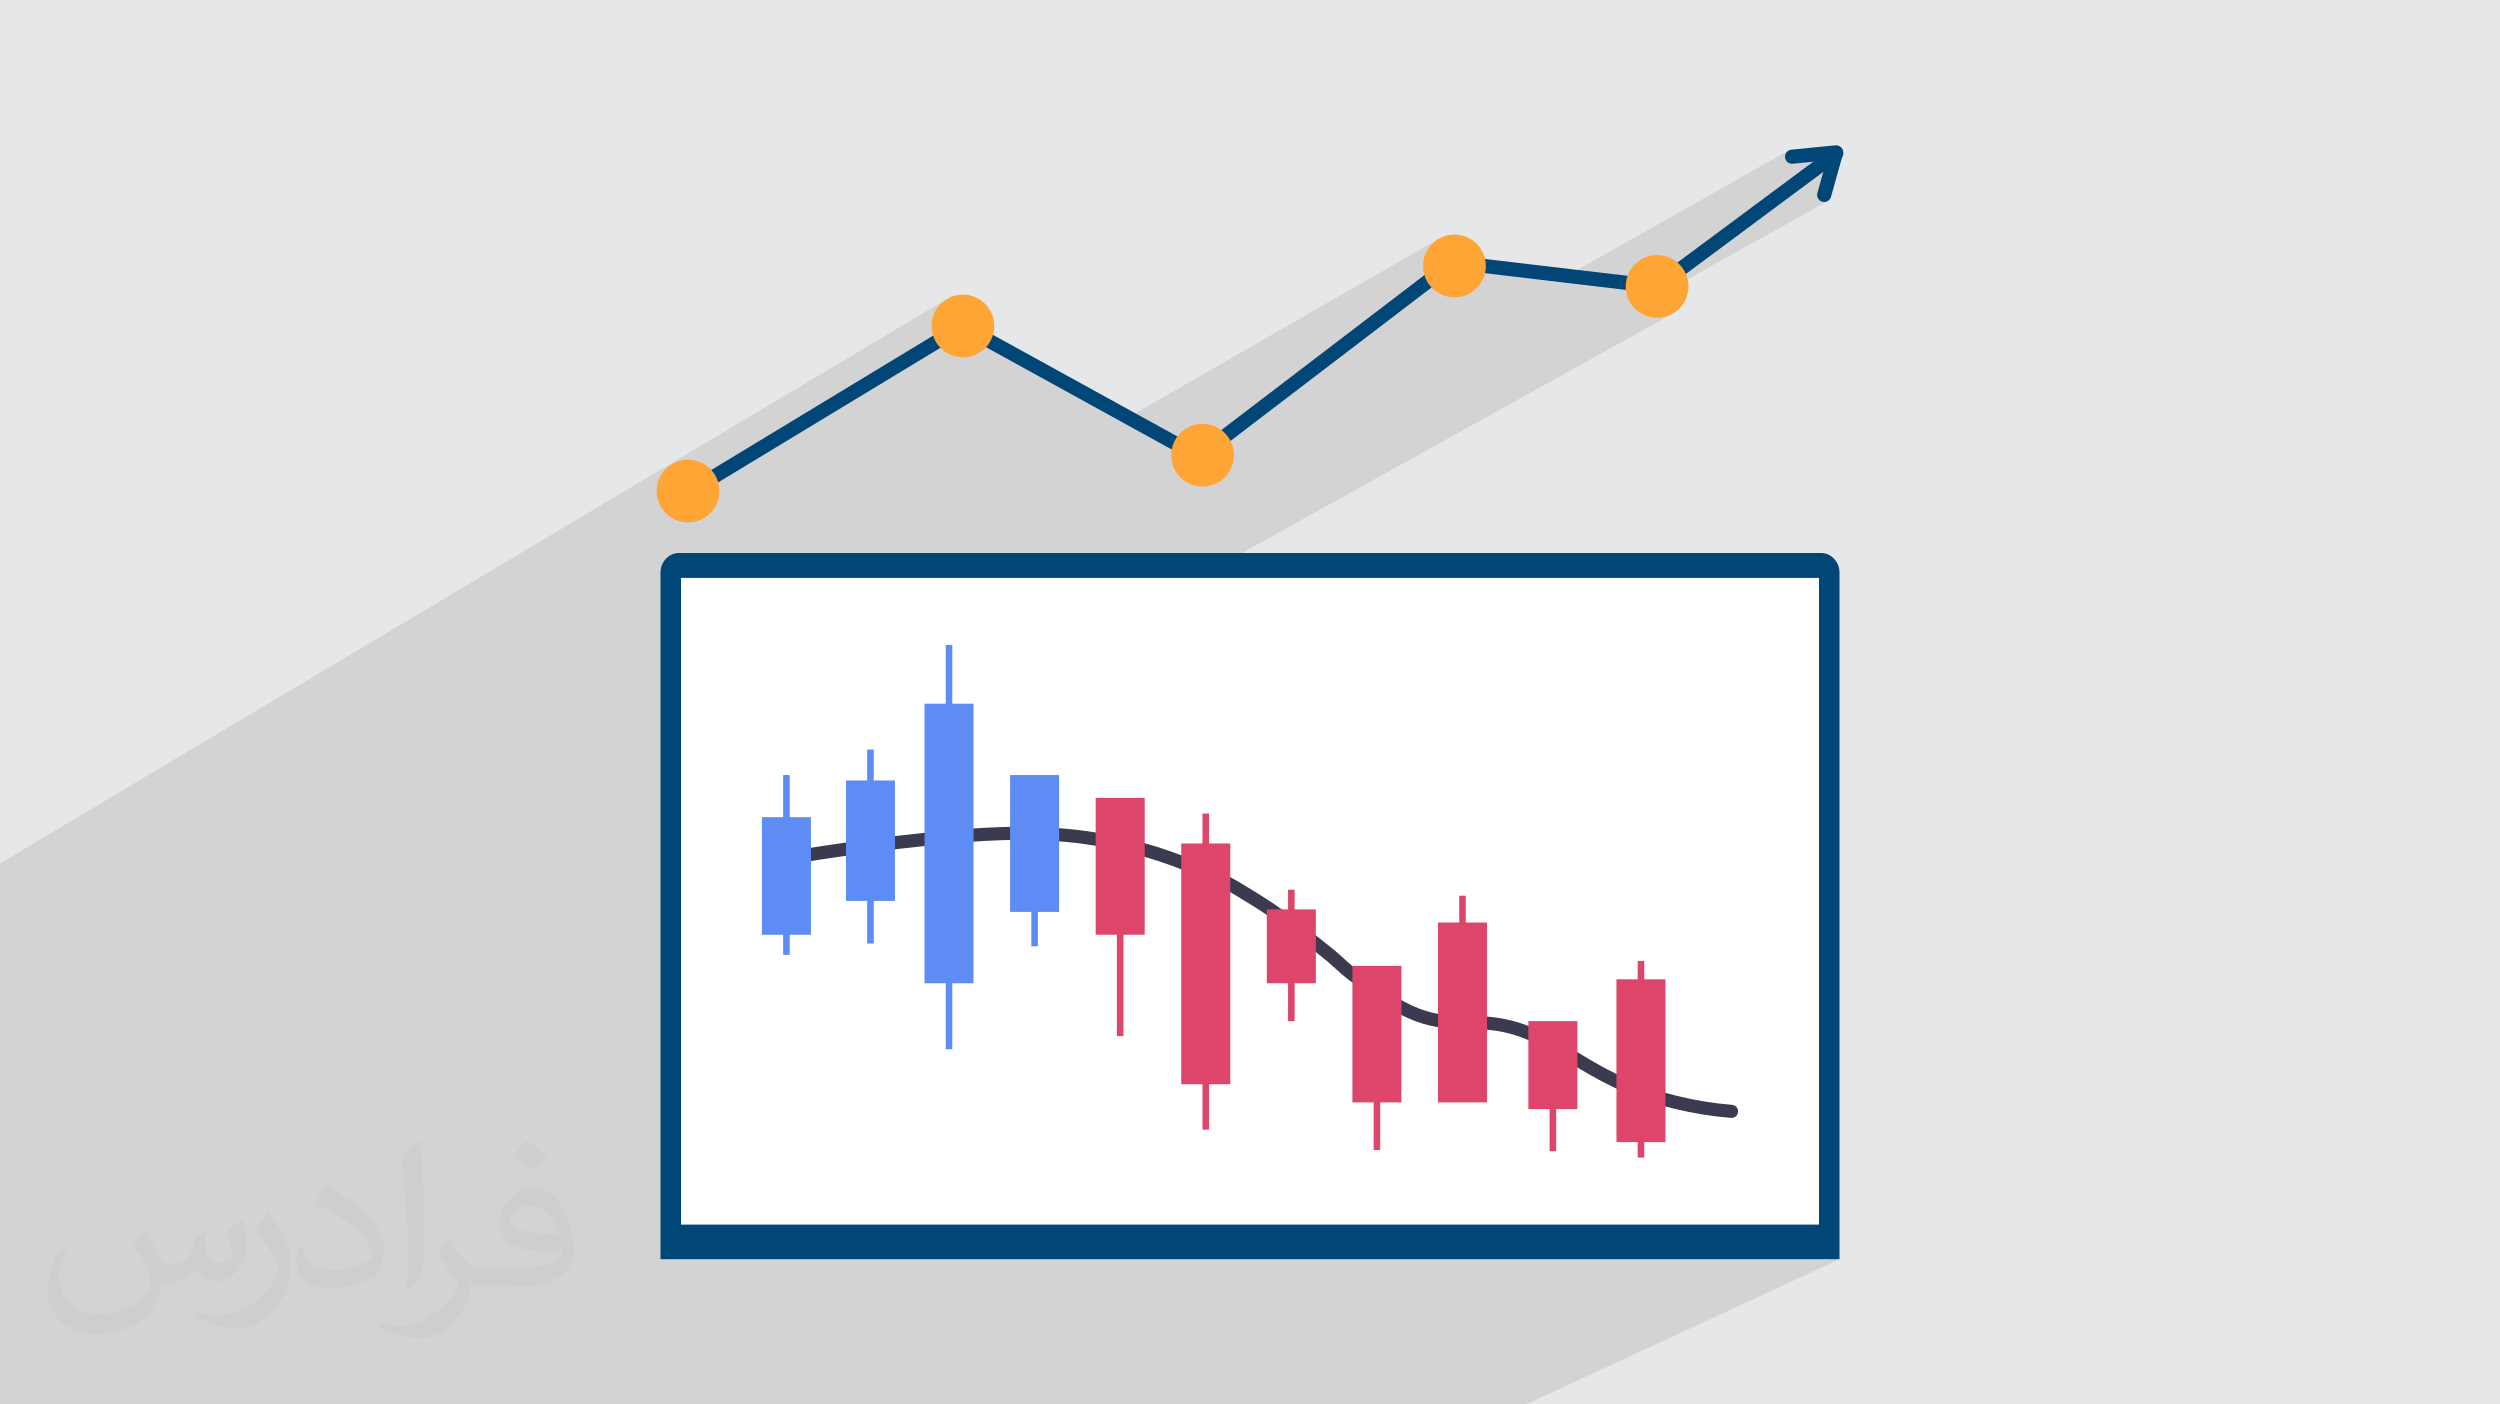 <?xml version="1.0" encoding="UTF-8"?>
<!DOCTYPE svg PUBLIC "-//W3C//DTD SVG 1.1//EN" "http://www.w3.org/Graphics/SVG/1.1/DTD/svg11.dtd">
<!-- Creator: CorelDRAW 2020 (64-Bit) -->
<svg xmlns="http://www.w3.org/2000/svg" xml:space="preserve" width="94.192mm" height="52.917mm" version="1.1" style="shape-rendering:geometricPrecision; text-rendering:geometricPrecision; image-rendering:optimizeQuality; fill-rule:evenodd; clip-rule:evenodd"
viewBox="0 0 9404.92 5283.66"
 xmlns:xlink="http://www.w3.org/1999/xlink"
 xmlns:xodm="http://www.corel.com/coreldraw/odm/2003">
 <defs>
  <style type="text/css">
   <![CDATA[
    .fil0 {fill:#E6E7E8}
    .fil3 {fill:#004677;fill-rule:nonzero}
    .fil6 {fill:#3B3B4F;fill-rule:nonzero}
    .fil7 {fill:#5D8CF4;fill-rule:nonzero}
    .fil8 {fill:#DD456A;fill-rule:nonzero}
    .fil4 {fill:#FFA536;fill-rule:nonzero}
    .fil5 {fill:white;fill-rule:nonzero}
    .fil2 {fill:#373435;fill-opacity:0.031}
    .fil1 {fill:#2B2A29;fill-opacity:0.102}
   ]]>
  </style>
 </defs>
 <g id="Layer_x0020_1">
  <polygon class="fil0" points="-0,0 9404.92,0 9404.92,5283.66 -0,5283.66 "/>
  <polygon class="fil1" points="5393.73,5283.66 4274.23,5283.66 4269.06,5283.66 4267.05,5283.66 4252.33,5283.66 4228.8,5283.66 4213.07,5283.66 4037.78,5283.66 3998.44,5283.66 3889.06,5283.66 3865.56,5283.66 3655.94,5283.66 3481.72,5283.66 3286.43,5283.66 3285.16,5283.66 3249.85,5283.66 3226.35,5283.66 3160.29,5283.66 3112.44,5283.66 2982.67,5283.66 2868.58,5283.66 2854.15,5283.66 2814.38,5283.66 2808.68,5283.66 2748.67,5283.66 2738.49,5283.66 2725.64,5283.66 2698.59,5283.66 2492.17,5283.66 2468.73,5283.66 2454.49,5283.66 2295.14,5283.66 2247.9,5283.66 2074.48,5283.66 2069.84,5283.66 2048.1,5283.66 2036.92,5283.66 2013.96,5283.66 1863.93,5283.66 1861.33,5283.66 1852.28,5283.66 1816.75,5283.66 1757.27,5283.66 1682.07,5283.66 1633.56,5283.66 1572.78,5283.66 1539.86,5283.66 1516.83,5283.66 1428.58,5283.66 1189.53,5283.66 1132.97,5283.66 1108.4,5283.66 1065.22,5283.66 1027.81,5283.66 1004.75,5283.66 936.74,5283.66 917.1,5283.66 893.76,5283.66 768.04,5283.66 696.36,5283.66 663.7,5283.66 644.54,5283.66 621.91,5283.66 587.45,5283.66 494.22,5283.66 493.49,5283.66 471.38,5283.66 353.27,5283.66 344.17,5283.66 326.21,5283.66 60.49,5283.66 40.31,5283.66 37.86,5283.66 -0,5283.66 -0,5227.35 -0,5208.97 -0,5198.85 -0,5186.52 -0,5174.13 -0,5168.88 -0,5136.91 -0,5117.54 -0,5076.5 -0,4992.87 -0,4878.46 -0,4845.28 -0,4827.94 -0,4701.94 -0,4676.34 -0,4667.5 -0,4654.69 -0,4636.09 -0,4592.98 -0,4588.35 -0,4587.72 -0,4587.51 -0,4585.61 -0,4582.6 -0,4562.15 -0,4549.47 -0,4534.55 -0,4493.94 -0,4462.85 -0,4446.56 -0,4432.74 -0,4432.61 -0,4428.01 -0,4413.63 -0,4397.33 -0,4379.79 -0,4374.27 -0,4364.44 -0,4300.57 -0,4287.68 -0,4244.13 -0,4243.72 -0,4205.85 -0,4196.04 -0,4156.9 -0,4138.86 -0,4084.77 -0,4084.55 -0,4031.64 -0,4008.47 -0,3670.54 -0,3610.02 -0,3569.58 -0,3508.27 -0,3497.01 -0,3482.34 -0,3471.74 -0,3413.87 -0,3407.43 -0,3400.81 -0,3385.33 -0,3356.2 -0,3344.47 -0,3302.83 -0,3297 -0,3252.72 -0,3248.23 3558.54,1126.93 3549.32,1133.51 3540.76,1140.94 3532.94,1149.17 3525.92,1158.15 3519.78,1167.81 3514.56,1178.12 3510.34,1189.01 3507.19,1200.44 3505.16,1212.36 3504.35,1224.43 3504.75,1236.28 3506.31,1247.86 3508.98,1259.09 3509.89,1261.75 3606.91,1204.18 3510.23,1262.74 3512.7,1269.94 3517.43,1280.29 3523.12,1290.12 3529.71,1299.34 3536.95,1307.69 3621.36,1257.74 4216.82,1585.68 5417.54,895.79 5427.9,891.06 5438.74,887.34 5449.97,884.67 5461.55,883.11 5473.4,882.71 5485.47,883.52 5497.39,885.55 5508.82,888.69 5519.71,892.92 5530.02,898.14 5539.68,904.28 5548.66,911.3 5556.89,919.12 5564.32,927.68 5570.91,936.9 5576.59,946.73 5581.32,957.08 5585.04,967.92 5587.71,979.16 5589.27,990.74 5589.67,1002.59 5588.86,1014.65 5586.83,1026.58 5586.46,1027.9 5854.8,1059.64 6728.99,566.18 6724.73,569.08 6721.13,572.7 6718.29,576.95 6716.28,581.7 6715.23,586.83 6715.22,592.22 6716.29,597.52 6718.33,602.34 6721.21,606.6 6724.84,610.21 6729.08,613.05 6733.84,615.05 6738.96,616.1 6744.36,616.1 6793.18,611.25 6896.69,553.02 6892.06,555.78 6821.07,608.49 6871.17,603.52 6836.82,726.22 6835.89,731.53 6836.03,736.77 6837.18,741.79 6839.25,746.46 6842.16,750.66 6845.86,754.25 6850.26,757.09 6855.28,759.06 6855.69,759.17 6856.1,759.27 6856.51,759.37 6856.92,759.46 6857.33,759.54 6857.74,759.62 6858.14,759.69 6858.55,759.76 6863.43,760.04 6868.18,759.43 6872.7,758 6876.87,755.82 6150.51,1161.11 6156.85,1167.13 6165.83,1174.15 6175.49,1180.29 6185.8,1185.52 6196.69,1189.74 6208.12,1192.88 6220.04,1194.91 6232.1,1195.72 6243.96,1195.32 6255.54,1193.76 6266.77,1191.1 6277.62,1187.37 6287.97,1182.64 4503.63,2174.05 6843.03,2174.05 6843.03,4606.89 6564.05,4737.16 6920.15,4737.16 5739.87,5283.66 "/>
  <path class="fil2" d="M548.54 4627.69c17.95,27.21 29.6,53.36 40.96,82.43 8.45,16.91 12.93,48.09 52.57,48.09 11.61,0 28.28,-3.42 43.06,-11.61 16.63,-8.73 29.32,-21.94 35.94,-42l15.85 -53.36 38.57 -19.02 2.64 2.64c-5.27,20.09 -6.59,39.36 -6.59,54.43 0,44.63 38.57,61.56 69.22,61.56 17.95,0 34.09,-8.73 34.09,-25.11 0,-21.13 -8.98,-57.06 -20.62,-89.29 17.95,-17.95 35.94,-35.94 56.53,-50.47l3.17 1.6c8.98,38.04 14,75.56 14,100.66 0,24.57 -10.83,51.79 -19.81,69.49 -18.49,34.87 -51.25,62.62 -90.87,62.62 -30.1,0 -63.65,-15.07 -86.66,-43.06l-1.32 0c-21.66,26.96 -55.22,51.25 -108.86,51.25l-16.63 0c-2.64,35.41 -10.29,60.49 -21.94,82.95 -31.95,62.34 -126.81,106.47 -216.1,106.47 -124.17,0 -186.51,-71.59 -186.51,-166.96 0,-58.91 19.27,-113.6 48.88,-152.42l24.29 10.04c-18.49,35.41 -30.91,68.68 -30.91,101.45 0,89.29 72.66,131.83 156.4,131.83 77.68,0 173.83,-49.41 191.28,-106.72 -6.59,-62.62 -30.1,-91.93 -66.04,-148.99 10.83,-19.02 24.83,-38.04 42.28,-58.38l3.17 0 0 0 0 0 -0.02 -0.09zm1432.13 -336.04c26.15,16.39 51.79,35.66 76.87,57.85 -14,19.81 -31.45,37.79 -53.11,53.64 -25.11,-20.34 -50.19,-37.79 -75.84,-56.27 17.42,-19.55 34.62,-38.29 52.04,-55.22l0 0 0 0 0 0 0 0 0 0 0.03 0zm13.47 244.11c-42.28,0 -76.87,27.75 -76.87,48.34 0,44.13 84.53,57.85 185.72,57.31 -12.68,-51.79 -57.06,-105.68 -108.86,-105.68l0.01 0.03zm-94.86 236.19c54.96,0 103.04,-1.6 139.74,-10.83 40.96,-10.29 75.56,-30.91 75.56,-45.17 0,-3.7 0,-8.19 -1.32,-11.89 -22.98,2.11 -49.41,2.11 -72.38,2.11 -74.49,0 -131.55,-16.91 -154.02,-58.66 -5.55,-11.61 -9.51,-24.57 -9.51,-39.36 0,-40.43 17.42,-79.79 48.09,-107 25.61,-22.45 53.89,-36.44 82.67,-36.44 52.04,0 93.51,41.75 122.57,107.54 15.85,35.94 26.68,77.4 26.68,129.72 0,34.87 -9.51,64.19 -31.17,85.85 -40.43,39.11 -114.92,53.89 -229.04,53.89l-51.79 0 0 0 -13.47 0c-28.28,0 -48.62,-5.02 -64.72,-17.42l-2.64 0c0.79,6.59 1.32,12.93 1.32,19.02 0,25.61 -8.45,58.38 -25.61,84.53 -50.72,75.3 -105.68,108.04 -153.24,108.04 -48.09,0 -107,-18.49 -160.11,-42.54l9.51 -18.49c17.17,7.13 40.96,11.89 73.7,11.89 85.85,0 198.66,-82.43 212.66,-163 -3.17,-6.59 -8.98,-15.32 -17.17,-24.57 -25.11,-29.85 -40.96,-54.68 -55.75,-80.83 12.68,-25.11 24.29,-45.17 35.13,-63.4l4.49 -0.53c36.72,74.77 69.99,117.55 144.23,117.55l11.61 0 0 0 53.89 0 0 0 0 0 0 0 0 0 0 0 0.09 0.01zm-371.98 79c6.34,-34.34 6.87,-72.91 6.87,-108.86l0 -53.36c0,-99.6 -12.68,-244.36 -22.98,-338.68 17.95,-19.27 43.06,-42 62.87,-57.31l5.81 1.6c13.47,118.62 16.63,256 16.63,383.06 0,33.3 -1.32,65.79 -4.49,89.55 -1.85,30.1 -19.27,52.83 -56.53,87.7l-8.19 -3.7zm-382.8 -157.19c1.85,46.77 24.83,83.49 105.15,83.49 49.93,0 92.19,-12.93 138.96,-35.13 8.45,-3.7 12.93,-8.73 12.93,-12.93 0,-29.32 -22.45,-68.15 -60.23,-103.55 -36.72,-33.3 -85.34,-62.62 -130.76,-82.18 -15.6,-6.59 -20.62,-13.47 -20.62,-20.09 0,-13.47 17.95,-41.75 32.77,-62.09l5.02 -0.53c52.04,27.21 110.17,67.64 153.24,112.53 39.11,41.47 63.4,83.49 63.4,129.19 0,33.81 -10.29,65.51 -26.96,95.11 -57.06,28.79 -117.83,50.72 -178.06,50.72 -73.17,0 -123.1,-34.34 -123.1,-114.92 0,-8.73 0,-22.19 3.17,-39.64l25.11 0 0 0 0 0 0 0 0 0 0 0 -0.02 0zm-132.37 -132.9l45.45 73.45c16.63,27.21 32.23,56.81 32.23,103.55l0 59.7c0,48.34 -30.91,100.13 -80.83,151.38 -39.11,34.62 -73.7,49.41 -105.68,49.41 -47.55,0 -101.98,-14.79 -164.85,-41.75l7.13 -18.49c19.81,5.27 42.79,9.77 71.06,9.77 90.36,-0.53 182.8,-66.57 225.08,-147.15 5.02,-9.26 6.87,-17.95 6.87,-24.04 0,-9.26 -5.02,-19.55 -8.98,-28.79 -22.98,-43.31 -48.62,-82.95 -76.87,-119.68 14.79,-23.25 29.6,-45.7 45.7,-67.9l3.7 0.53 0 0 0 0 0 0 0 0 0 0 -0.02 0.01z"/>
  <g id="_1938883536576">
   <g>
    <path class="fil3" d="M2590.76 1874.73c-7.57,-1.14 -14.58,-5.5 -18.85,-12.55 -7.62,-12.58 -3.59,-28.97 8.99,-36.58l1026.02 -621.42c8.13,-4.93 18.31,-5.16 26.66,-0.56l873.49 481.08 942.29 -719.1c5.5,-4.21 12.41,-6.1 19.29,-5.28l757.9 89.63 665.51 -494.17c11.8,-8.75 28.5,-6.29 37.27,5.51 8.77,11.82 6.3,28.5 -5.5,37.28l-674.02 500.46c-5.47,4.04 -12.26,5.86 -19.02,5.06l-757.69 -89.6 -947.52 723.09c-8.42,6.4 -19.78,7.22 -29.02,2.17l-875.2 -482.01 -1012.87 613.43c-5.53,3.35 -11.8,4.45 -17.73,3.56z"/>
    <path class="fil3" d="M6858.55 759.76c-1.08,-0.17 -2.17,-0.4 -3.27,-0.7 -14.17,-3.97 -22.44,-18.67 -18.46,-32.84l34.35 -122.7 -126.81 12.58c-14.65,1.47 -27.69,-9.23 -29.14,-23.87 -1.45,-14.64 9.25,-27.7 23.87,-29.15l165.6 -16.43c8.75,-0.9 17.37,2.64 23.05,9.39 5.65,6.72 7.62,15.82 5.24,24.3l-44.87 160.25c-3.66,13.08 -16.47,21.14 -29.57,19.17z"/>
    <path class="fil4" d="M6351.17 1091.52c-7.66,64.76 -66.37,111.05 -131.13,103.39 -64.76,-7.66 -111.05,-66.37 -103.39,-131.13 7.66,-64.76 66.37,-111.05 131.13,-103.39 64.76,7.67 111.05,66.37 103.39,131.13z"/>
    <path class="fil4" d="M5588.86 1014.65c-7.66,64.76 -66.37,111.05 -131.13,103.39 -64.75,-7.66 -111.05,-66.37 -103.38,-131.13 7.66,-64.76 66.36,-111.05 131.12,-103.39 64.76,7.66 111.05,66.37 103.39,131.13z"/>
    <path class="fil4" d="M4641.3 1726.31c-7.66,64.76 -66.36,111.05 -131.12,103.39 -64.76,-7.66 -111.05,-66.37 -103.39,-131.13 7.66,-64.76 66.37,-111.05 131.13,-103.39 64.75,7.66 111.04,66.37 103.38,131.13z"/>
    <path class="fil4" d="M3739.68 1240.1c-7.66,64.76 -66.37,111.05 -131.12,103.39 -64.76,-7.66 -111.05,-66.37 -103.39,-131.13 7.66,-64.76 66.37,-111.04 131.13,-103.38 64.75,7.66 111.04,66.36 103.38,131.12z"/>
    <path class="fil4" d="M2705.68 1861.3c-7.67,64.76 -66.37,111.05 -131.13,103.39 -64.76,-7.66 -111.05,-66.37 -103.39,-131.13 7.66,-64.76 66.37,-111.05 131.13,-103.39 64.76,7.66 111.05,66.37 103.39,131.13z"/>
   </g>
   <path class="fil3" d="M6920.15 2154.31c0,-40.9 -31.33,-74.06 -69.98,-74.06l-4295.43 0c-38.65,0 -69.98,33.16 -69.98,74.06l0 2582.85 4435.4 0 0 -2582.85z"/>
   <polygon class="fil5" points="2561.88,2174.05 6843.03,2174.05 6843.03,4606.89 2561.88,4606.89 "/>
   <g>
    <path class="fil6" d="M6513.93 4205.55c-0.66,0 -1.31,-0.02 -1.98,-0.07 -71.06,-5.61 -142.68,-17.15 -212.86,-34.34 -184.02,-45.04 -297.94,-114.43 -398.45,-175.64 -108.84,-66.28 -194.8,-118.63 -336.45,-123.55 -13.77,-0.48 -27.36,-0.52 -41.75,-0.56 -56.76,-0.18 -121.11,-0.38 -200.85,-30.91 -78.48,-30.05 -149.45,-81.93 -191.85,-112.92 -3.41,-2.5 -6.64,-4.85 -9.67,-7.05 -31.14,-22.62 -66.43,-48.25 -97.84,-78.11 -23.45,-22.29 -50.03,-43.21 -75.74,-63.44 -8.58,-6.75 -17.44,-13.74 -26.09,-20.69 -60.73,-48.8 -133.45,-105.2 -212.4,-153.56 -7.26,-4.44 -14.51,-8.94 -21.77,-13.43 -29.04,-17.98 -59.07,-36.57 -89.42,-52.05 -38.31,-19.53 -77.24,-37.63 -115.71,-53.8 -78.88,-33.16 -159.8,-59.84 -240.54,-79.3 -90.22,-21.75 -177.86,-35.62 -260.46,-41.22 -92.48,-6.26 -177.04,-6.87 -266.16,-1.9 -282.36,15.75 -626.54,69.5 -761.42,91.89 -13.44,2.25 -26.17,-6.87 -28.41,-20.32 -2.23,-13.46 6.87,-26.18 20.32,-28.41 135.67,-22.52 481.97,-76.6 766.76,-92.49 91.18,-5.08 177.69,-4.46 272.24,1.94 85.37,5.79 175.77,20.08 268.7,42.49 83.3,20.08 166.78,47.6 248.09,81.78 39.58,16.64 79.62,35.26 119,55.34 32.19,16.41 63.1,35.55 93,54.06 7.19,4.45 14.38,8.9 21.57,13.31 81.32,49.8 155.59,107.4 217.54,157.17 8.46,6.8 17.22,13.7 25.7,20.38 26.59,20.94 54.09,42.59 79.21,66.46 29.05,27.61 62.93,52.22 92.84,73.94 3.07,2.23 6.33,4.61 9.79,7.14 40.41,29.54 108.05,78.98 180.37,106.67 71.28,27.3 128.25,27.48 183.33,27.65 14.14,0.04 28.76,0.08 43.3,0.59 154.6,5.36 249.98,63.46 360.43,130.74 97.45,59.35 207.9,126.62 384.5,169.84 67.61,16.54 136.57,27.68 205,33.07 13.6,1.07 23.75,12.96 22.69,26.56 -1.02,12.94 -11.84,22.76 -24.59,22.76z"/>
    <polygon class="fil7" points="3662.41,3699 3477.99,3699 3477.99,2647.24 3662.41,2647.24 "/>
    <polygon class="fil7" points="3984.35,3430.57 3799.94,3430.57 3799.94,2915.68 3984.35,2915.68 "/>
    <polygon class="fil8" points="4306.29,3516.46 4121.88,3516.46 4121.88,3001.57 4306.29,3001.57 "/>
    <polygon class="fil8" points="4628.24,4078.89 4443.82,4078.89 4443.82,3173.13 4628.24,3173.13 "/>
    <polygon class="fil8" points="4950.19,3699 4765.77,3699 4765.77,3421.06 4950.19,3421.06 "/>
    <polygon class="fil8" points="5272.13,4147.16 5087.72,4147.16 5087.72,3633.68 5272.13,3633.68 "/>
    <polygon class="fil8" points="5594.07,4147.16 5409.66,4147.16 5409.66,3470.5 5594.07,3470.5 "/>
    <polygon class="fil7" points="3582.55,3947.16 3557.85,3947.16 3557.85,2426.15 3582.55,2426.15 "/>
    <polygon class="fil7" points="3904.49,3560.03 3879.8,3560.03 3879.8,3031.91 3904.49,3031.91 "/>
    <polygon class="fil7" points="3366.83,3389.16 3182.42,3389.16 3182.42,2936.05 3366.83,2936.05 "/>
    <polygon class="fil7" points="3286.97,3549.52 3262.28,3549.52 3262.28,2819.79 3286.97,2819.79 "/>
    <polygon class="fil7" points="3050.72,3516.46 2866.31,3516.46 2866.31,3074.22 3050.72,3074.22 "/>
    <polygon class="fil7" points="2970.87,3592.2 2946.17,3592.2 2946.17,2915.68 2970.87,2915.68 "/>
    <polygon class="fil8" points="4226.44,3897.74 4201.74,3897.74 4201.74,3369.63 4226.44,3369.63 "/>
    <polygon class="fil8" points="4548.38,4249.68 4523.68,4249.68 4523.68,3060.61 4548.38,3060.61 "/>
    <polygon class="fil8" points="4870.33,3841.47 4845.62,3841.47 4845.62,3347.01 4870.33,3347.01 "/>
    <polygon class="fil8" points="5192.27,4326.12 5167.58,4326.12 5167.58,3831.66 5192.27,3831.66 "/>
    <polygon class="fil8" points="5934.05,4172.35 5749.64,4172.35 5749.64,3841.47 5934.05,3841.47 "/>
    <polygon class="fil8" points="5854.19,4330.74 5829.49,4330.74 5829.49,3964.77 5854.19,3964.77 "/>
    <polygon class="fil8" points="6265.5,4296.58 6081.09,4296.58 6081.09,3684.17 6265.5,3684.17 "/>
    <polygon class="fil8" points="6185.65,4354.79 6160.95,4354.79 6160.95,3615.06 6185.65,3615.06 "/>
    <polygon class="fil8" points="5514.21,3902.37 5489.52,3902.37 5489.52,3369.62 5514.21,3369.62 "/>
   </g>
  </g>
 </g>
</svg>
